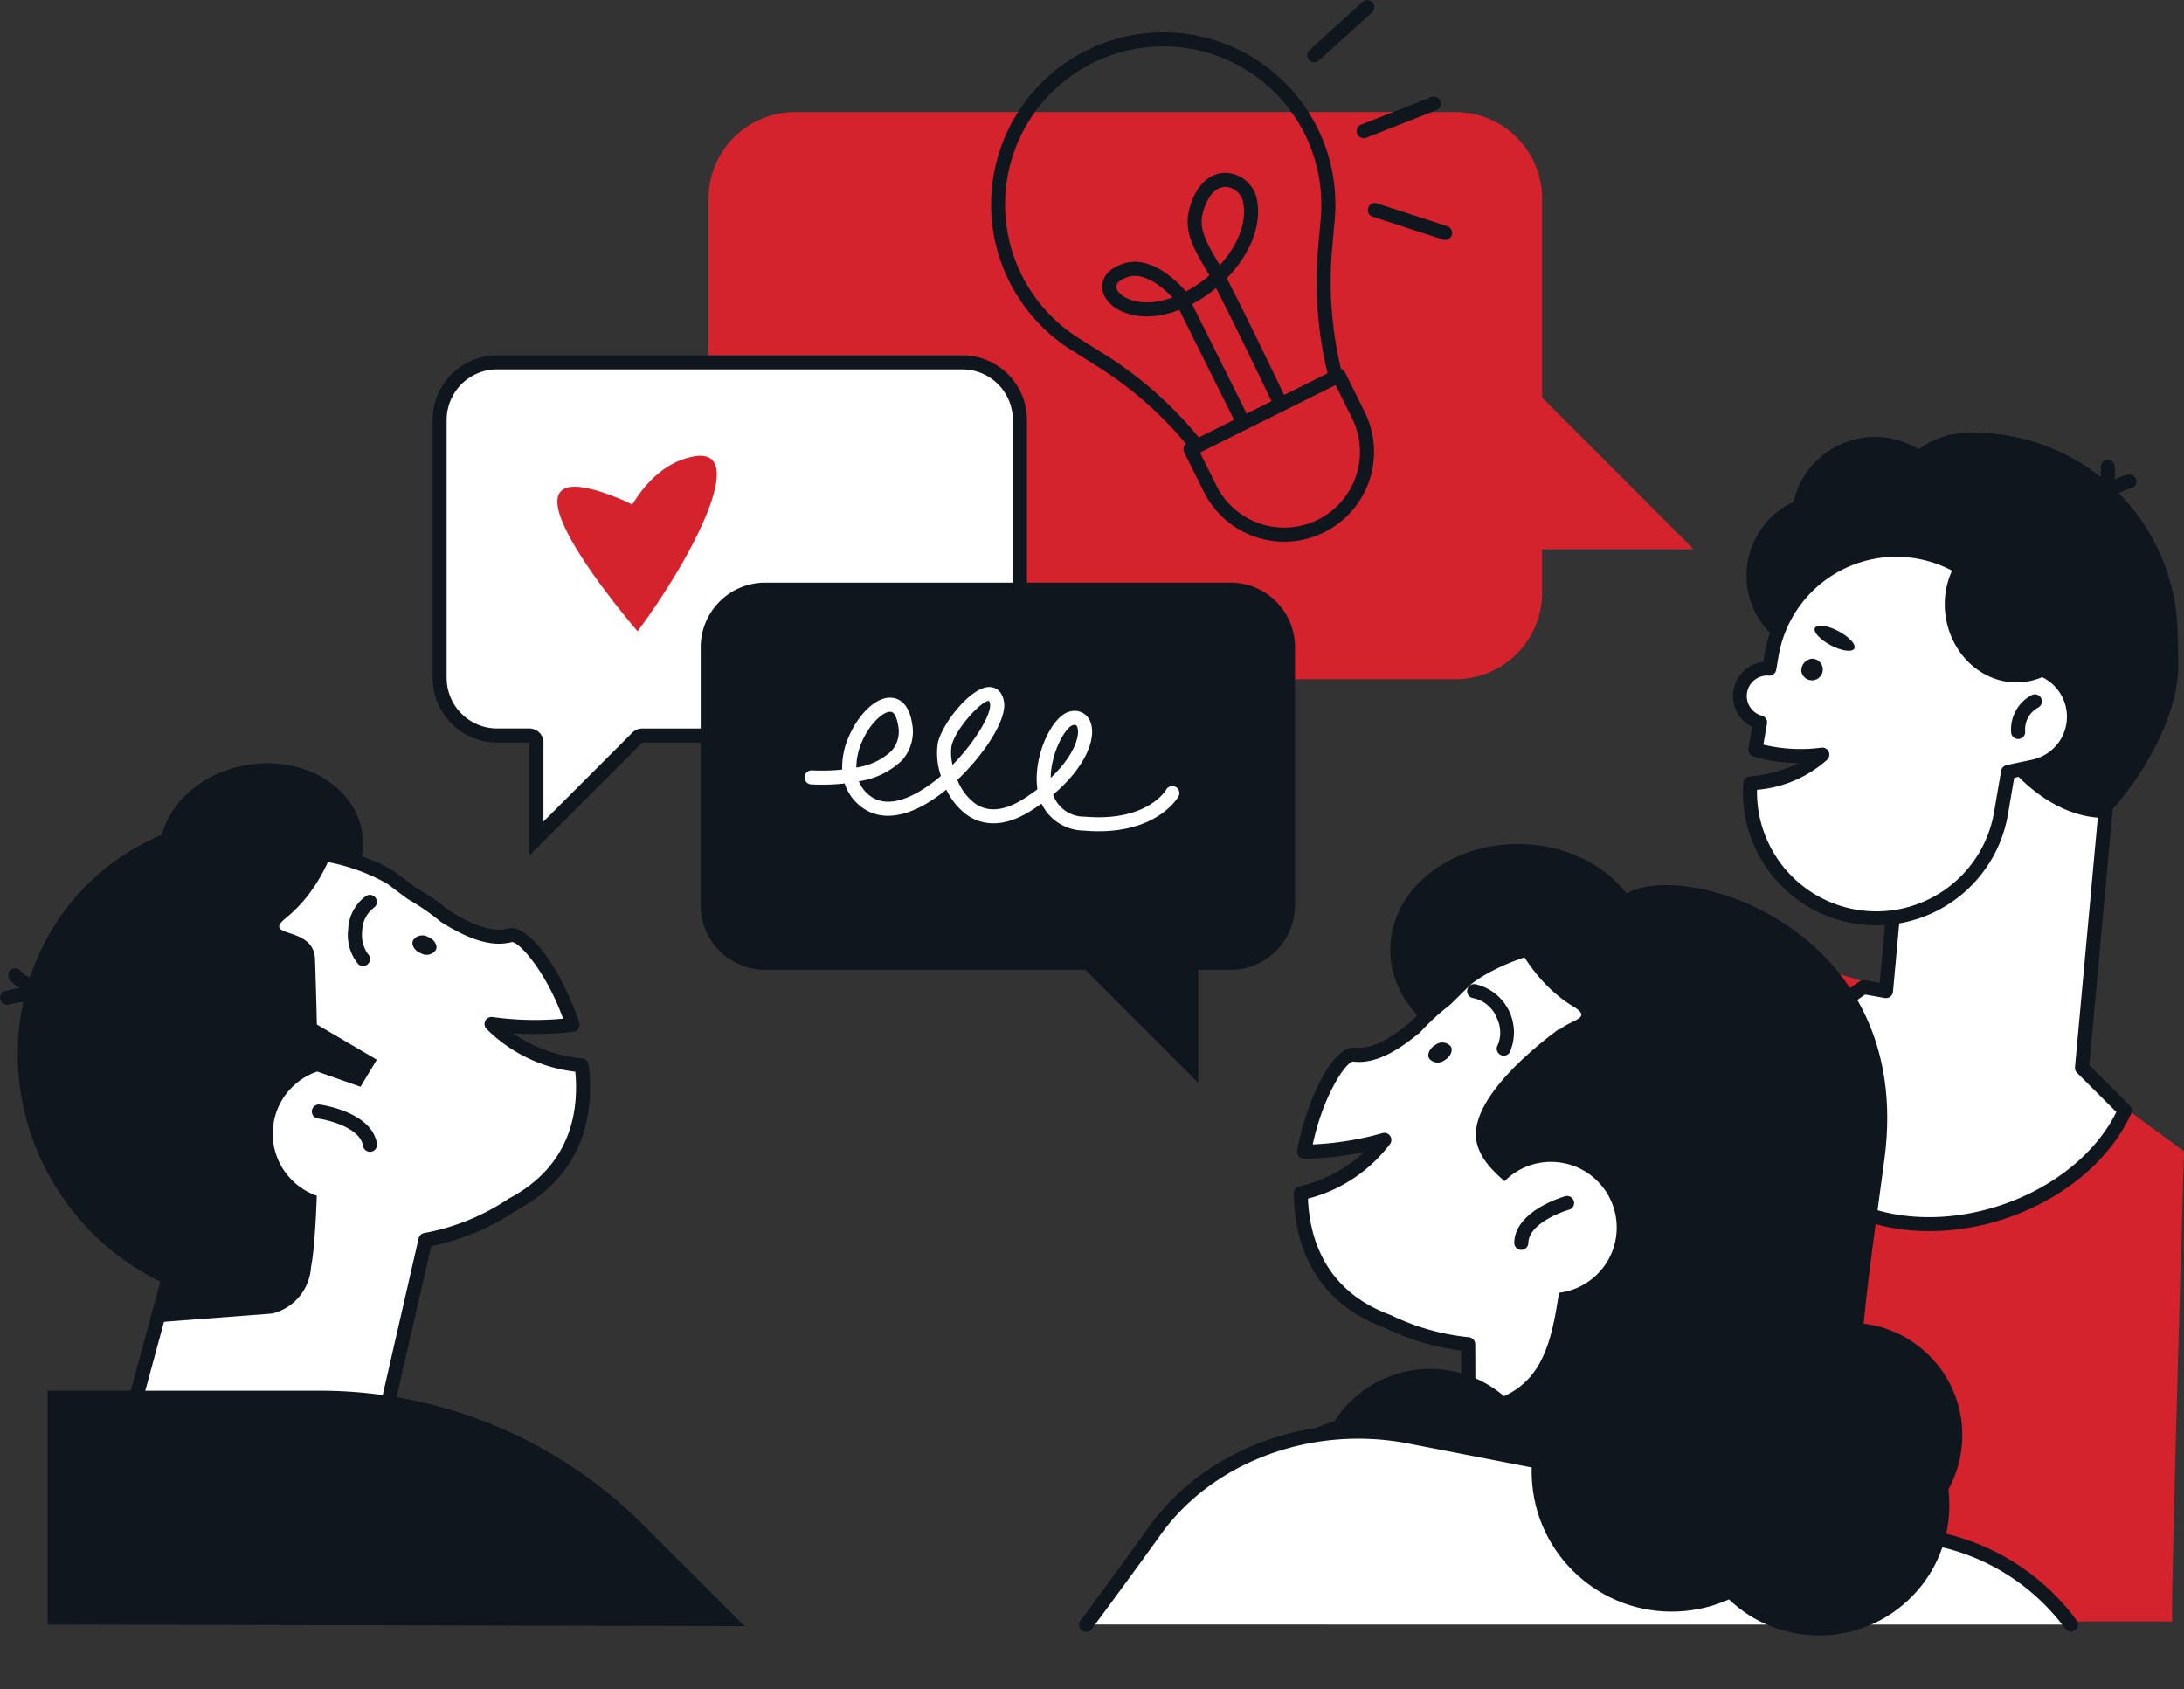 <svg xmlns="http://www.w3.org/2000/svg" width="212.721" height="164.509" viewBox="0 0 212.721 164.509">
  <rect x="0" y="0" width="212.721" height="164.509" fill="#333333" stroke="none"/>
  <g id="Gruppe_15575" data-name="Gruppe 15575" transform="translate(0)">
    <path id="Pfad_53447" data-name="Pfad 53447" d="M4991.532,920.562h-57.621l5.7-51.147a14.4,14.4,0,0,1,11.042-12.431h0a14.411,14.411,0,0,1,7.438.238l18.177,5.491,16.4,12.07S4991.3,920.789,4991.532,920.562Z" transform="translate(-4779.95 -762.666)" fill="#d5232e"/>
    <path id="Pfad_53448" data-name="Pfad 53448" d="M4809.875,743.81v38.357a8.437,8.437,0,0,0,8.436,8.436h64.314a8.437,8.437,0,0,0,8.437-8.436V777.95h14.763l-14.763-14.763V743.81a8.437,8.437,0,0,0-8.437-8.436h-64.314A8.437,8.437,0,0,0,4809.875,743.81Z" transform="translate(-4740.864 -724.463)" fill="#d5232e"/>
    <g id="Gruppe_15556" data-name="Gruppe 15556" transform="translate(166.828 38.885)">
      <g id="Gruppe_15550" data-name="Gruppe 15550" transform="translate(6.315 23.865)">
        <path id="Pfad_53449" data-name="Pfad 53449" d="M4991.875,852.612l3.543-38.756-19.607-1.793-3.026,33.082-2.178-.386c-5.828,3.772-8.943,9.744-7.235,15.046,2.183,6.778,11.4,9.873,20.587,6.914,5.781-1.862,10.168-5.68,12.085-9.942Z" transform="translate(-4962.229 -811.378)" fill="#fff"/>
        <path id="Pfad_53450" data-name="Pfad 53450" d="M4976.7,868.2c-6.79,0-12.581-3.186-14.294-8.5-1.749-5.428,1.271-11.79,7.515-15.831a.682.682,0,0,1,.492-.1l1.444.256,2.958-32.341a.684.684,0,0,1,.744-.62l19.608,1.793a.685.685,0,0,1,.619.744l-3.515,38.436,3.942,3.937a.685.685,0,0,1,.141.766c-2.07,4.6-6.744,8.46-12.5,10.314A23.421,23.421,0,0,1,4976.7,868.2Zm-6.259-23.038c-5.565,3.7-8.268,9.347-6.731,14.114,2.064,6.407,10.913,9.314,19.725,6.472,5.213-1.679,9.464-5.078,11.471-9.147l-3.829-3.824a.683.683,0,0,1-.2-.547l3.482-38.074-18.244-1.668-2.963,32.4a.685.685,0,0,1-.8.612Z" transform="translate(-4961.918 -811.063)" fill="#10161e"/>
      </g>
      <path id="Pfad_53451" data-name="Pfad 53451" d="M4987.657,780.986,4986.9,784a12.206,12.206,0,0,0-1.3.1,32.929,32.929,0,0,0-1.469,9.773c0,10.646,7.29,24.3,16.4,24.608.606,0,7.576-7.9,7.407-15.2l-.069-2.992A19.82,19.82,0,0,0,4987.657,780.986Z" transform="translate(-4962.604 -777.719)" fill="#10161e"/>
      <path id="Pfad_53452" data-name="Pfad 53452" d="M4989.017,808.255c-.6-5.651-4.59-10.61-9.93-11.791h0a10.3,10.3,0,0,0-8.921,2.142c1.523-.318,5.854-.964,7.521,1.512C4979.723,803.146,4981.839,809.479,4989.017,808.255Z" transform="translate(-4958.203 -782.517)" fill="#10161e"/>
      <circle id="Ellipse_577" data-name="Ellipse 577" cx="7.924" cy="7.924" r="7.924" transform="translate(0 17.431) rotate(-46.325)" fill="#10161e"/>
      <path id="Pfad_53453" data-name="Pfad 53453" d="M4992.576,784.467a17.838,17.838,0,0,1,15.946,16.68,12.292,12.292,0,0,1-6.77,2.2c-6.589.153-12.047-4.806-12.192-11.075A11.02,11.02,0,0,1,4992.576,784.467Z" transform="translate(-4964.313 -778.817)" fill="#10161e"/>
      <ellipse id="Ellipse_578" data-name="Ellipse 578" cx="7.924" cy="7.924" rx="7.924" ry="7.924" transform="translate(13.603 11.462) rotate(-46.325)" fill="#10161e"/>
      <path id="Pfad_53454" data-name="Pfad 53454" d="M4963.877,789.9a8.15,8.15,0,1,0,7.958-8.336A8.149,8.149,0,0,0,4963.877,789.9Z" transform="translate(-4956.22 -777.901)" fill="#10161e"/>
      <g id="Gruppe_15551" data-name="Gruppe 15551" transform="translate(36.319 7.322)">
        <path id="Pfad_53455" data-name="Pfad 53455" d="M5006.414,791.444a.656.656,0,0,1-.169-.022.685.685,0,0,1-.5-.832c.734-2.888,3.93-3.635,4.065-3.665a.685.685,0,1,1,.3,1.336c-.049.012-2.515.612-3.037,2.666A.684.684,0,0,1,5006.414,791.444Z" transform="translate(-5005.728 -786.908)" fill="#10161e"/>
      </g>
      <g id="Gruppe_15552" data-name="Gruppe 15552" transform="translate(35.994 5.892)">
        <path id="Pfad_53456" data-name="Pfad 53456" d="M5005.938,790.6a.684.684,0,0,1-.383-1.253c1.767-1.191,1.488-3.735,1.485-3.76a.685.685,0,0,1,1.359-.168c.017.139.393,3.4-2.08,5.064A.683.683,0,0,1,5005.938,790.6Z" transform="translate(-5005.253 -784.82)" fill="#10161e"/>
      </g>
      <g id="Gruppe_15553" data-name="Gruppe 15553" transform="translate(1.962 13.975)">
        <path id="Pfad_53457" data-name="Pfad 53457" d="M4988.98,812.854h0a4.962,4.962,0,0,0-4.931-3.939,12.318,12.318,0,0,0-10.194-11.112h0a12.313,12.313,0,0,0-14.215,10.057l-.23,1.341a2.678,2.678,0,0,0-2.813,2.234h0a2.677,2.677,0,0,0,1.917,3l-.456,2.657a15.719,15.719,0,0,0,4.4.612,16.664,16.664,0,0,0,2.121-.138,11.414,11.414,0,0,1-7.015,2.8,12.314,12.314,0,0,0,24.423,2.9l.689-4.023,2.47-.519A4.962,4.962,0,0,0,4988.98,812.854Z" transform="translate(-4955.877 -796.938)" fill="#fff"/>
        <path id="Pfad_53458" data-name="Pfad 53458" d="M4969.563,833.878a13.136,13.136,0,0,1-2.223-.19,12.953,12.953,0,0,1-10.775-13.68.686.686,0,0,1,.623-.636,13.07,13.07,0,0,0,4.758-1.3,16.226,16.226,0,0,1-4.394-.637.685.685,0,0,1-.483-.773l.361-2.108a3.355,3.355,0,0,1,1.085-6.337l.134-.79a13,13,0,0,1,25.705.511,5.646,5.646,0,0,1,.616,11.144l-2.014.423-.611,3.564a13,13,0,0,1-12.783,10.807Zm-11.657-13.205a11.629,11.629,0,0,0,23.09,2.168l.689-4.023a.683.683,0,0,1,.534-.555l2.47-.519A4.276,4.276,0,0,0,4988,812.68h0a4.267,4.267,0,0,0-4.25-3.4.69.69,0,0,1-.693-.629,11.63,11.63,0,0,0-23.053-1l-.229,1.34a.687.687,0,0,1-.717.568,1.986,1.986,0,0,0-.668,3.9.686.686,0,0,1,.487.775l-.35,2.042a15.5,15.5,0,0,0,5.652.294.685.685,0,0,1,.575,1.16A11.694,11.694,0,0,1,4957.906,820.673Z" transform="translate(-4955.563 -796.623)" fill="#10161e"/>
      </g>
      <g id="Gruppe_15554" data-name="Gruppe 15554" transform="translate(31.103 29.677)">
        <path id="Pfad_53459" data-name="Pfad 53459" d="M4998.8,826.794a.685.685,0,0,1-.141-1.355,4.282,4.282,0,0,0,3.306-5.065.685.685,0,0,1,1.34-.282,5.653,5.653,0,0,1-4.364,6.688A.7.7,0,0,1,4998.8,826.794Z" transform="translate(-4998.112 -819.549)" fill="#10161e"/>
      </g>
      <g id="Gruppe_15555" data-name="Gruppe 15555" transform="translate(29.041 28.73)">
        <path id="Pfad_53460" data-name="Pfad 53460" d="M4995.8,822.516a.684.684,0,0,1-.681-.628,3.782,3.782,0,0,1,2.007-3.65.684.684,0,0,1,.609,1.226,2.421,2.421,0,0,0-1.251,2.31.685.685,0,0,1-.625.739A.566.566,0,0,1,4995.8,822.516Z" transform="translate(-4995.103 -818.167)" fill="#10161e"/>
      </g>
      <path id="Pfad_53461" data-name="Pfad 53461" d="M4965.289,814.336a1.052,1.052,0,1,0,1.048-1.237A1.157,1.157,0,0,0,4965.289,814.336Z" transform="translate(-4956.666 -787.84)" fill="#10161e"/>
      <path id="Pfad_53462" data-name="Pfad 53462" d="M4967.2,808.62c-.2.383.5,1.142,1.556,1.7s2.081.694,2.282.311-.5-1.142-1.557-1.7S4967.4,808.237,4967.2,808.62Z" transform="translate(-4957.257 -786.36)" fill="#10161e"/>
      <path id="Pfad_53463" data-name="Pfad 53463" d="M4986.979,799.045c4.97.144,9.318,4.385,10.165,10.109a6.435,6.435,0,0,1-3.734,1.784c-3.758.436-7.19-2.532-7.666-6.63A7.822,7.822,0,0,1,4986.979,799.045Z" transform="translate(-4963.094 -783.411)" fill="#10161e"/>
    </g>
    <ellipse id="Ellipse_579" data-name="Ellipse 579" cx="10.358" cy="12.505" rx="10.358" ry="12.505" transform="matrix(0.019, -1, 1, 0.019, 135.214, 102.67)" fill="#10161e"/>
    <g id="Gruppe_15557" data-name="Gruppe 15557" transform="translate(126.006 90.784)">
      <path id="Pfad_53464" data-name="Pfad 53464" d="M4939.5,862.93c-11.021-16.138-26.97-8.37-29.542-5.808-.6.6-1.187,1.18-1.758,1.736a22.93,22.93,0,0,0-2.923,2.677c-2.17,1.809-4.136,2.911-6.015,2.687-1.327-.158-3.9,4.193-4.827,9.464a30.69,30.69,0,0,0,7.807-1.155,14.147,14.147,0,0,1-8.142,5.2c.072,5.072,2.15,10.169,8.521,12.5a22.874,22.874,0,0,0,7.792,2.2l.076,19.789,21.283-.08,1.2-18.023c.337-.216.672-.441,1-.677A22.1,22.1,0,0,0,4939.5,862.93Z" transform="translate(-4893.41 -852.311)" fill="#fff"/>
      <path id="Pfad_53465" data-name="Pfad 53465" d="M4910.167,912.586a.685.685,0,0,1-.685-.682l-.074-19.171a23.622,23.622,0,0,1-7.383-2.193c-7.265-2.673-8.866-8.6-8.93-13.115a.682.682,0,0,1,.52-.674,14.028,14.028,0,0,0,6.347-3.346,32.172,32.172,0,0,1-5.833.651.685.685,0,0,1-.69-.8c.85-4.843,3.481-10.251,5.583-10.025,1.481.172,3.167-.6,5.462-2.5a23.652,23.652,0,0,1,2.946-2.7q.839-.819,1.724-1.7c1.805-1.8,8.016-4.881,14.851-4.239,6.251.591,11.547,4,15.741,10.146a22.723,22.723,0,0,1-5.7,31.448c-.245.175-.492.345-.74.508l-1.173,17.682a.686.686,0,0,1-.681.64l-21.283.08Zm21.283-.765h0Zm-36.97-33.882c.176,4.011,1.771,9.034,8.055,11.329a.74.74,0,0,1,.083.036,22.367,22.367,0,0,0,7.529,2.126.686.686,0,0,1,.629.68l.073,19.1,19.961-.075,1.153-17.387a.683.683,0,0,1,.315-.531c.327-.21.651-.428.972-.658A21.362,21.362,0,0,0,4938.615,863h0c-3.954-5.789-8.914-9-14.739-9.555-6.814-.639-12.545,2.641-13.755,3.846q-.907.9-1.764,1.742a.6.6,0,0,1-.06.051,22.414,22.414,0,0,0-2.835,2.6.825.825,0,0,1-.066.064c-2.627,2.19-4.641,3.068-6.535,2.841-.687.053-2.9,3.285-3.91,8.069a29.728,29.728,0,0,0,6.782-1.1.684.684,0,0,1,.742,1.063A14.592,14.592,0,0,1,4894.479,877.939Z" transform="translate(-4893.095 -851.997)" fill="#10161e"/>
    </g>
    <circle id="Ellipse_580" data-name="Ellipse 580" cx="11.069" cy="11.069" r="11.069" transform="translate(123.643 144.372) rotate(-45)" fill="#10161e"/>
    <g id="Gruppe_15558" data-name="Gruppe 15558" transform="translate(42.136 34.6)">
      <path id="Pfad_53466" data-name="Pfad 53466" d="M4781.061,807.985a.684.684,0,0,0-.685-.685h-3.142a5.606,5.606,0,0,1-5.6-5.6V776.562a5.606,5.606,0,0,1,5.6-5.6h45.313a5.606,5.606,0,0,1,5.6,5.6V801.7a5.606,5.606,0,0,1-5.6,5.6h-31.173a.682.682,0,0,0-.483.2l-9.83,9.829Z" transform="translate(-4770.95 -770.277)" fill="#fff"/>
      <path id="Pfad_53467" data-name="Pfad 53467" d="M4822.232,771.332a4.92,4.92,0,0,1,4.914,4.915v25.139a4.92,4.92,0,0,1-4.914,4.915h-31.173a1.371,1.371,0,0,0-.969.4l-8.659,8.66V807.67a1.37,1.37,0,0,0-1.37-1.37h-3.143a4.921,4.921,0,0,1-4.915-4.915V776.246a4.92,4.92,0,0,1,4.915-4.915Zm0-1.37h-45.313a6.285,6.285,0,0,0-6.285,6.284v25.139a6.286,6.286,0,0,0,6.285,6.285h3.143v11l11-11h31.173a6.285,6.285,0,0,0,6.284-6.285V776.246a6.285,6.285,0,0,0-6.284-6.284Z" transform="translate(-4770.634 -769.962)" fill="#10161e"/>
    </g>
    <path id="Pfad_53468" data-name="Pfad 53468" d="M4815.05,802.284h45.313a6.285,6.285,0,0,1,6.284,6.285v25.139a6.285,6.285,0,0,1-6.284,6.284h-3.142v11l-11-11H4815.05a6.285,6.285,0,0,1-6.285-6.284V808.569A6.285,6.285,0,0,1,4815.05,802.284Z" transform="translate(-4740.515 -745.547)" fill="#10161e"/>
    <path id="Pfad_53469" data-name="Pfad 53469" d="M4946.682,850.316a23.155,23.155,0,0,0-21.828-.527,24.439,24.439,0,0,1,6.044,2.444c13.12,7.506,16.905,25.562,8.456,40.327-.469.82-.97,1.608-1.493,2.373a24.392,24.392,0,0,0,17.129-12.027C4961.617,871.324,4957.9,856.734,4946.682,850.316Z" transform="translate(-4777.096 -759.737)" fill="#10161e"/>
    <path id="Pfad_53470" data-name="Pfad 53470" d="M4922.7,848.512s1.736,6.342,6.95,9.5c2.755,1.669-2.578,1.061-2.231,4.383,2.6,24.889,4.491,29.623,4.491,29.623a4.98,4.98,0,0,0,4.364,3.985l6.537.688,2.172-5.97,3.83-25.827S4935.741,845.257,4922.7,848.512Z" transform="translate(-4776.417 -760)" fill="#10161e"/>
    <g id="Gruppe_15559" data-name="Gruppe 15559" transform="translate(142.899 95.833)">
      <path id="Pfad_53471" data-name="Pfad 53471" d="M4921.327,866.336a.685.685,0,0,1-.572-1.062,3.22,3.22,0,0,0-.106-2.607,3.144,3.144,0,0,0-2.327-1.94.685.685,0,0,1,.245-1.349,4.807,4.807,0,0,1,3.333,6.648A.685.685,0,0,1,4921.327,866.336Z" transform="translate(-4917.759 -859.369)" fill="#10161e"/>
    </g>
    <path id="Pfad_53472" data-name="Pfad 53472" d="M4913.8,869.414a1.08,1.08,0,0,1-1.477-.174c-.233-.42.051-1.022.635-1.346a1.081,1.081,0,0,1,1.477.175C4914.665,868.489,4914.381,869.091,4913.8,869.414Z" transform="translate(-4773.121 -766.16)" fill="#10161e"/>
    <path id="Pfad_53473" data-name="Pfad 53473" d="M4918.027,865.725s-9.081,6.361-8.05,11.047,9.224,5.775,8.139,13.781-2.494,11.918-12.224,12.232c-12.979.419-15.628,2.744-15.766,10.021s31.124-.54,31.124-.54S4932.857,900.727,4918.027,865.725Z" transform="translate(-4766.152 -765.539)" fill="#10161e"/>
    <circle id="Ellipse_581" data-name="Ellipse 581" cx="6.397" cy="6.397" r="6.397" transform="translate(142.025 119.367) rotate(-43.914)" fill="#fff"/>
    <g id="Gruppe_15560" data-name="Gruppe 15560" transform="translate(147.489 116.457)">
      <path id="Pfad_53474" data-name="Pfad 53474" d="M4925.148,894.739h-.014a.685.685,0,0,1-.671-.7c.059-3.121,4.786-4.476,4.987-4.533a.685.685,0,0,1,.369,1.318c-1.1.31-3.953,1.493-3.987,3.239A.685.685,0,0,1,4925.148,894.739Z" transform="translate(-4924.463 -889.482)" fill="#10161e"/>
    </g>
    <circle id="Ellipse_582" data-name="Ellipse 582" cx="10.953" cy="10.953" r="10.953" transform="matrix(0.736, -0.677, 0.677, 0.736, 164.699, 139.115)" fill="#10161e"/>
    <g id="Gruppe_15561" data-name="Gruppe 15561" transform="translate(105.121 138.729)">
      <path id="Pfad_53475" data-name="Pfad 53475" d="M4959.506,941.785a21.67,21.67,0,0,0-13.594-8.442l-50.851-9.868c-9.59-1.861-19.469,1.776-24.737,9.109-2.044,2.846-4.324,5.96-6.725,9.2Z" transform="translate(-4862.915 -922.314)" fill="#fff"/>
      <path id="Pfad_53476" data-name="Pfad 53476" d="M4959.191,942.157a.688.688,0,0,1-.558-.286,20.892,20.892,0,0,0-13.167-8.169l-50.851-9.868c-9.292-1.8-18.958,1.748-24.051,8.836-1.931,2.687-4.132,5.7-6.731,9.209a.685.685,0,1,1-1.1-.815c2.6-3.5,4.793-6.512,6.719-9.193,5.4-7.514,15.616-11.285,25.424-9.382l50.851,9.868a22.254,22.254,0,0,1,14.02,8.716.685.685,0,0,1-.556,1.084Z" transform="translate(-4862.599 -922.001)" fill="#10161e"/>
    </g>
    <path id="Pfad_53477" data-name="Pfad 53477" d="M4937.377,845.974c6.218-3.055,27.739,3.886,24.9,25.859-1.414,10.927-4.252,27.36-1,33.022s2.882,1.671-1.494,6.068-21.185,2.812-24.293-.608-11.263-.749,1.252-20.859.2-30.423-1.089-31.194S4928.255,850.456,4937.377,845.974Z" transform="translate(-4778.716 -759.099)" fill="#10161e"/>
    <ellipse id="Ellipse_583" data-name="Ellipse 583" cx="13.64" cy="13.64" rx="13.64" ry="13.64" transform="translate(147.969 130.991) rotate(-5.35)" fill="#10161e"/>
    <path id="Pfad_53478" data-name="Pfad 53478" d="M4731.878,837.8c.709,4.5,5.684,7.447,11.11,6.591s9.252-5.193,8.543-9.69-5.683-7.446-11.11-6.59S4731.17,833.306,4731.878,837.8Z" transform="translate(-4716.259 -753.64)" fill="#10161e"/>
    <g id="Gruppe_15562" data-name="Gruppe 15562" transform="translate(6.64 82.259)">
      <path id="Pfad_53479" data-name="Pfad 53479" d="M4769.146,861.358a14.141,14.141,0,0,1-8.777-4.034,30.707,30.707,0,0,0,7.892.074c-1.639-5.095-4.785-9.052-6.079-8.714-1.832.479-3.929-.343-6.327-1.838a22.947,22.947,0,0,0-3.262-2.251q-.962-.709-1.98-1.479c-2.9-2.185-19.762-7.7-28.468,9.8a22.065,22.065,0,0,0,7.107,27.89l-6.063,22.325,26.126-4.639,4.616-20.141a22.38,22.38,0,0,0,8.487-3.448C4768.41,871.726,4769.771,866.392,4769.146,861.358Z" transform="translate(-4719.131 -839.863)" fill="#fff"/>
      <path id="Pfad_53480" data-name="Pfad 53480" d="M4722.865,903.5a.685.685,0,0,1-.661-.864l5.938-21.868a22.658,22.658,0,0,1-6.935-28.472c3.313-6.658,8.091-10.764,14.2-12.207,6.683-1.577,13.256.631,15.291,2.164q1,.754,1.941,1.451a23.824,23.824,0,0,1,3.289,2.27c2.535,1.575,4.312,2.109,5.753,1.732,2.061-.518,5.4,4.487,6.9,9.167a.687.687,0,0,1-.574.89,32.143,32.143,0,0,1-5.868.155,14.036,14.036,0,0,0,6.746,2.444.684.684,0,0,1,.607.6c.555,4.476-.219,10.571-7.048,14.215a23.094,23.094,0,0,1-8.282,3.463l-4.513,19.694a.683.683,0,0,1-.547.521l-26.125,4.639A.655.655,0,0,1,4722.865,903.5Zm17.33-62.588a19.438,19.438,0,0,0-4.469.51c-5.7,1.343-10.167,5.207-13.292,11.483a21.3,21.3,0,0,0,6.889,27.025.685.685,0,0,1,.266.739l-5.78,21.283,24.616-4.372,4.514-19.7a.685.685,0,0,1,.563-.524,21.863,21.863,0,0,0,8.194-3.329.585.585,0,0,1,.077-.048c5.91-3.134,6.8-8.329,6.427-12.326a14.585,14.585,0,0,1-8.647-4.171.685.685,0,0,1,.589-1.155,29.543,29.543,0,0,0,6.868.158c-1.647-4.566-4.253-7.456-4.974-7.456h-.016c-1.833.478-3.949-.112-6.852-1.922a.71.71,0,0,1-.075-.053,22.389,22.389,0,0,0-3.164-2.185.616.616,0,0,1-.066-.042c-.645-.475-1.3-.97-1.986-1.483A18.93,18.93,0,0,0,4740.195,840.916Z" transform="translate(-4718.806 -839.549)" fill="#10161e"/>
    </g>
    <path id="Pfad_53481" data-name="Pfad 53481" d="M4720.562,840.272a23.154,23.154,0,0,1,21.549-3.512,24.493,24.493,0,0,0-5.652,3.248c-11.967,9.234-13.243,27.637-2.851,41.105.578.749,1.181,1.461,1.8,2.146a24.393,24.393,0,0,1-18.616-9.567C4708.645,863.128,4710.331,848.166,4720.562,840.272Z" transform="translate(-4709.906 -756.024)" fill="#10161e"/>
    <path id="Pfad_53482" data-name="Pfad 53482" d="M4747.094,834.772s-.852,6.52-5.583,10.363c-2.5,2.031,2.7.7,2.81,4.037.834,25.01-.389,29.959-.389,29.959a4.98,4.98,0,0,1-3.777,4.545l-10.954.832.608-3.644-6.337-26.285S4733.727,833.333,4747.094,834.772Z" transform="translate(-4713.637 -755.763)" fill="#10161e"/>
    <g id="Gruppe_15563" data-name="Gruppe 15563" transform="translate(33.897 87.145)">
      <path id="Pfad_53483" data-name="Pfad 53483" d="M4760.063,853.607a.683.683,0,0,1-.459-.177,4.411,4.411,0,0,1-.984-3.35,4.177,4.177,0,0,1,1.722-3.277.685.685,0,1,1,.77,1.133,2.914,2.914,0,0,0-1.125,2.24,3.252,3.252,0,0,0,.537,2.24.684.684,0,0,1-.46,1.192Z" transform="translate(-4758.605 -846.683)" fill="#10161e"/>
    </g>
    <path id="Pfad_53484" data-name="Pfad 53484" d="M4768.624,854.209a1.082,1.082,0,0,0,1.44-.375c.172-.448-.192-1.006-.813-1.246a1.081,1.081,0,0,0-1.439.375C4767.637,853.41,4768,853.968,4768.624,854.209Z" transform="translate(-4727.595 -761.364)" fill="#10161e"/>
    <ellipse id="Ellipse_584" data-name="Ellipse 584" cx="6.397" cy="6.397" rx="6.397" ry="6.397" transform="translate(26.262 116.479) rotate(-87.218)" fill="#fff"/>
    <g id="Gruppe_15564" data-name="Gruppe 15564" transform="translate(30.375 107.557)">
      <path id="Pfad_53485" data-name="Pfad 53485" d="M4759.122,881.093a.685.685,0,0,1-.675-.579c-.272-1.725-3.263-2.507-4.393-2.662a.685.685,0,0,1,.186-1.358c.206.028,5.073.725,5.56,3.808a.685.685,0,0,1-.57.783A.722.722,0,0,1,4759.122,881.093Z" transform="translate(-4753.462 -876.488)" fill="#10161e"/>
    </g>
    <ellipse id="Ellipse_585" data-name="Ellipse 585" cx="12.695" cy="12.695" rx="12.695" ry="12.695" transform="translate(159.23 145.9) rotate(-42.866)" fill="#10161e"/>
    <path id="Pfad_53486" data-name="Pfad 53486" d="M4748.815,861.968l9.51,5.582-1.59,2.634L4749,867.461Z" transform="translate(-4721.622 -764.355)" fill="#10161e"/>
    <g id="Gruppe_15565" data-name="Gruppe 15565" transform="translate(0 96.014)">
      <path id="Pfad_53487" data-name="Pfad 53487" d="M4716.477,861.771a.682.682,0,0,1-.437-.158c-1.27-1.057-4.9-.459-6.077-.166a.685.685,0,0,1-.331-1.329c.531-.133,5.255-1.25,7.284.442a.685.685,0,0,1-.438,1.211Z" transform="translate(-4709.111 -859.633)" fill="#10161e"/>
    </g>
    <g id="Gruppe_15566" data-name="Gruppe 15566" transform="translate(0.818 94.315)">
      <path id="Pfad_53488" data-name="Pfad 53488" d="M4716.785,860.124c-1.553,0-4.979-.2-6.326-1.855a.685.685,0,1,1,1.063-.863c1.042,1.283,4.724,1.4,5.931,1.334a.685.685,0,0,1,.068,1.368C4717.417,860.114,4717.155,860.124,4716.785,860.124Z" transform="translate(-4710.306 -857.152)" fill="#10161e"/>
    </g>
    <path id="Pfad_53489" data-name="Pfad 53489" d="M4715.875,939.952V917.177h26.513a44.494,44.494,0,0,1,31.462,13.033l9.9,9.895S4716.482,939.952,4715.875,939.952Z" transform="translate(-4711.242 -781.752)" fill="#10161e"/>
    <g id="Gruppe_15567" data-name="Gruppe 15567" transform="translate(78.359 66.899)">
      <path id="Pfad_53490" data-name="Pfad 53490" d="M4852.167,831.172c-.469,0-.963-.021-1.484-.067a4.607,4.607,0,0,1-4.073-2.63c-.292.212-.6.422-.919.628-3.02,1.951-5.117,1.337-6.344.478a6.486,6.486,0,0,1-2.01-2.47,15.115,15.115,0,0,1-2.019,1.414c-2.554,1.465-4.773,1.517-6.417.148a4.626,4.626,0,0,1-1.466-2.159,19.915,19.915,0,0,1-3.271.092.685.685,0,0,1-.636-.731.693.693,0,0,1,.73-.636,19.486,19.486,0,0,0,2.938-.077,7.342,7.342,0,0,1,.665-3.255c.871-2.008,2.6-3.936,4.239-3.728.572.072,1.579.485,1.894,2.444a4.189,4.189,0,0,1-.994,3.665,7.692,7.692,0,0,1-4.182,2.014,3.221,3.221,0,0,0,.959,1.318c1.183.984,2.818.89,4.86-.284a14.213,14.213,0,0,0,2.173-1.556,6.736,6.736,0,0,1-.3-3.219c.437-1.916,3.226-5.439,5.008-5.439h.039c.349.01,1.186.171,1.4,1.444.285,1.7-1.854,5.05-4.544,7.6a5.29,5.29,0,0,0,1.722,2.3c1.284.9,2.9.728,4.816-.506q.68-.441,1.259-.883-.045-.3-.063-.625c-.163-2.972,1.554-6.614,3.28-6.957a1.634,1.634,0,0,1,1.934,1.01c.646,1.594-.465,4.43-3.625,7.1a3.189,3.189,0,0,0,3.071,2.142c6.027.527,7.871-2.5,7.946-2.631a.685.685,0,0,1,1.192.677C4859.857,827.935,4857.964,831.172,4852.167,831.172Zm-2.342-10.355a.739.739,0,0,0-.134.014c-.728.145-2.167,2.655-2.188,5.141,2.32-2.192,2.9-4.188,2.584-4.959A.252.252,0,0,0,4849.825,820.817Zm-17.97-1.282c-.711,0-2,1.2-2.74,2.918a6.445,6.445,0,0,0-.545,2.508,6.3,6.3,0,0,0,3.417-1.6,2.845,2.845,0,0,0,.651-2.523c-.06-.372-.249-1.243-.712-1.3A.629.629,0,0,0,4831.855,819.535Zm9.6-1.06c-.691,0-3.224,2.685-3.612,4.39a4.805,4.805,0,0,0,.1,1.844c2.278-2.318,3.8-5.013,3.651-5.917a.664.664,0,0,0-.1-.314A.191.191,0,0,0,4841.458,818.475Z" transform="translate(-4823.524 -817.122)" fill="#fff"/>
    </g>
    <g id="Gruppe_15571" data-name="Gruppe 15571" transform="translate(96.523 3.141)">
      <g id="Gruppe_15568" data-name="Gruppe 15568">
        <path id="Pfad_53491" data-name="Pfad 53491" d="M4870.083,765a.681.681,0,0,1-.536-.258,36.483,36.483,0,0,0-9.234-8.237l-2.375-1.485a16.766,16.766,0,1,1,25.584-12.738l-.248,2.79a36.5,36.5,0,0,0,1.03,12.421.685.685,0,1,1-1.326.344,37.884,37.884,0,0,1-1.069-12.885l.248-2.791a15.4,15.4,0,1,0-23.5,11.7l2.376,1.485a37.842,37.842,0,0,1,9.58,8.545.686.686,0,0,1-.536,1.112Z" transform="translate(-4850.045 -724.028)" fill="#10161e"/>
      </g>
      <g id="Gruppe_15569" data-name="Gruppe 15569" transform="translate(18.751 32.751)">
        <path id="Pfad_53492" data-name="Pfad 53492" d="M4887.243,788.709a8.768,8.768,0,0,1-7.837-4.853l-1.909-3.833a.684.684,0,0,1,.308-.918l14.432-7.186a.692.692,0,0,1,.522-.036.683.683,0,0,1,.4.344l1.909,3.833a8.755,8.755,0,0,1-7.821,12.648Zm-8.214-8.684,1.6,3.22a7.375,7.375,0,0,0,9.89,3.316h0a7.375,7.375,0,0,0,3.316-9.89l-1.6-3.22Z" transform="translate(-4877.425 -771.848)" fill="#10161e"/>
      </g>
      <g id="Gruppe_15570" data-name="Gruppe 15570" transform="translate(10.829 13.688)">
        <path id="Pfad_53493" data-name="Pfad 53493" d="M4879.41,768.643a.683.683,0,0,1-.613-.38l-5.426-10.9a10.176,10.176,0,0,1-1.445.442c-3.157.7-5.572-.6-6-2.2-.253-.949.156-2.175,2.062-2.768,2.978-.93,5.856,2.54,5.979,2.689.012.015.024.031.036.048a12.344,12.344,0,0,0,2.29-1.574c-.175-.324-.328-.594-.451-.8-1.461-2.422-2.044-3.934-1.41-5.979.654-2.108,2.007-3.3,3.605-3.2a3.231,3.231,0,0,1,2.91,2.679c.467,2.67-.866,5.445-2.958,7.578,2.019,3.871,5.6,11.4,5.778,11.776a.685.685,0,1,1-1.237.587c-.042-.09-3.537-7.438-5.585-11.4a13.594,13.594,0,0,1-2.327,1.557l5.405,10.859a.684.684,0,0,1-.612.99Zm-10.391-14.591a2.093,2.093,0,0,0-.625.092c-.312.1-1.316.464-1.144,1.107.2.742,1.833,1.785,4.377,1.217a8.647,8.647,0,0,0,1.071-.315C4871.978,755.371,4870.45,754.052,4869.019,754.052Zm8.833-8.669c-.9,0-1.669.811-2.113,2.244s-.169,2.474,1.273,4.866c.087.143.186.316.3.515,1.637-1.791,2.649-4.007,2.288-6.073a1.873,1.873,0,0,0-1.647-1.549C4877.916,745.385,4877.883,745.384,4877.852,745.384Z" transform="translate(-4865.857 -744.014)" fill="#10161e"/>
      </g>
    </g>
    <path id="Pfad_53494" data-name="Pfad 53494" d="M4796.191,801.345s-16.629-19.229-1.367-12.754c5.011,2.126-1.063,4.859-1.063,4.859s1.975-7.9,7.745-9.11S4801.506,794.21,4796.191,801.345Z" transform="translate(-4734.09 -739.864)" fill="#d5232e"/>
    <g id="Gruppe_15572" data-name="Gruppe 15572" transform="translate(132.138 9.401)">
      <path id="Pfad_53495" data-name="Pfad 53495" d="M4902.733,737.225a.685.685,0,0,1-.25-1.323l6.842-2.686a.685.685,0,0,1,.5,1.275l-6.843,2.687A.683.683,0,0,1,4902.733,737.225Z" transform="translate(-4902.048 -733.168)" fill="#10161e"/>
    </g>
    <g id="Gruppe_15573" data-name="Gruppe 15573" transform="translate(127.309)">
      <path id="Pfad_53496" data-name="Pfad 53496" d="M4895.681,725.51a.685.685,0,0,1-.458-1.193l5.2-4.7a.686.686,0,0,1,.919,1.017l-5.2,4.7A.681.681,0,0,1,4895.681,725.51Z" transform="translate(-4894.996 -719.442)" fill="#10161e"/>
    </g>
    <g id="Gruppe_15574" data-name="Gruppe 15574" transform="translate(133.272 19.782)">
      <path id="Pfad_53497" data-name="Pfad 53497" d="M4911.186,751.905a.7.7,0,0,1-.212-.034l-6.8-2.209a.685.685,0,1,1,.423-1.3l6.8,2.21a.685.685,0,0,1-.212,1.336Z" transform="translate(-4903.704 -748.326)" fill="#10161e"/>
    </g>
  </g>
</svg>
